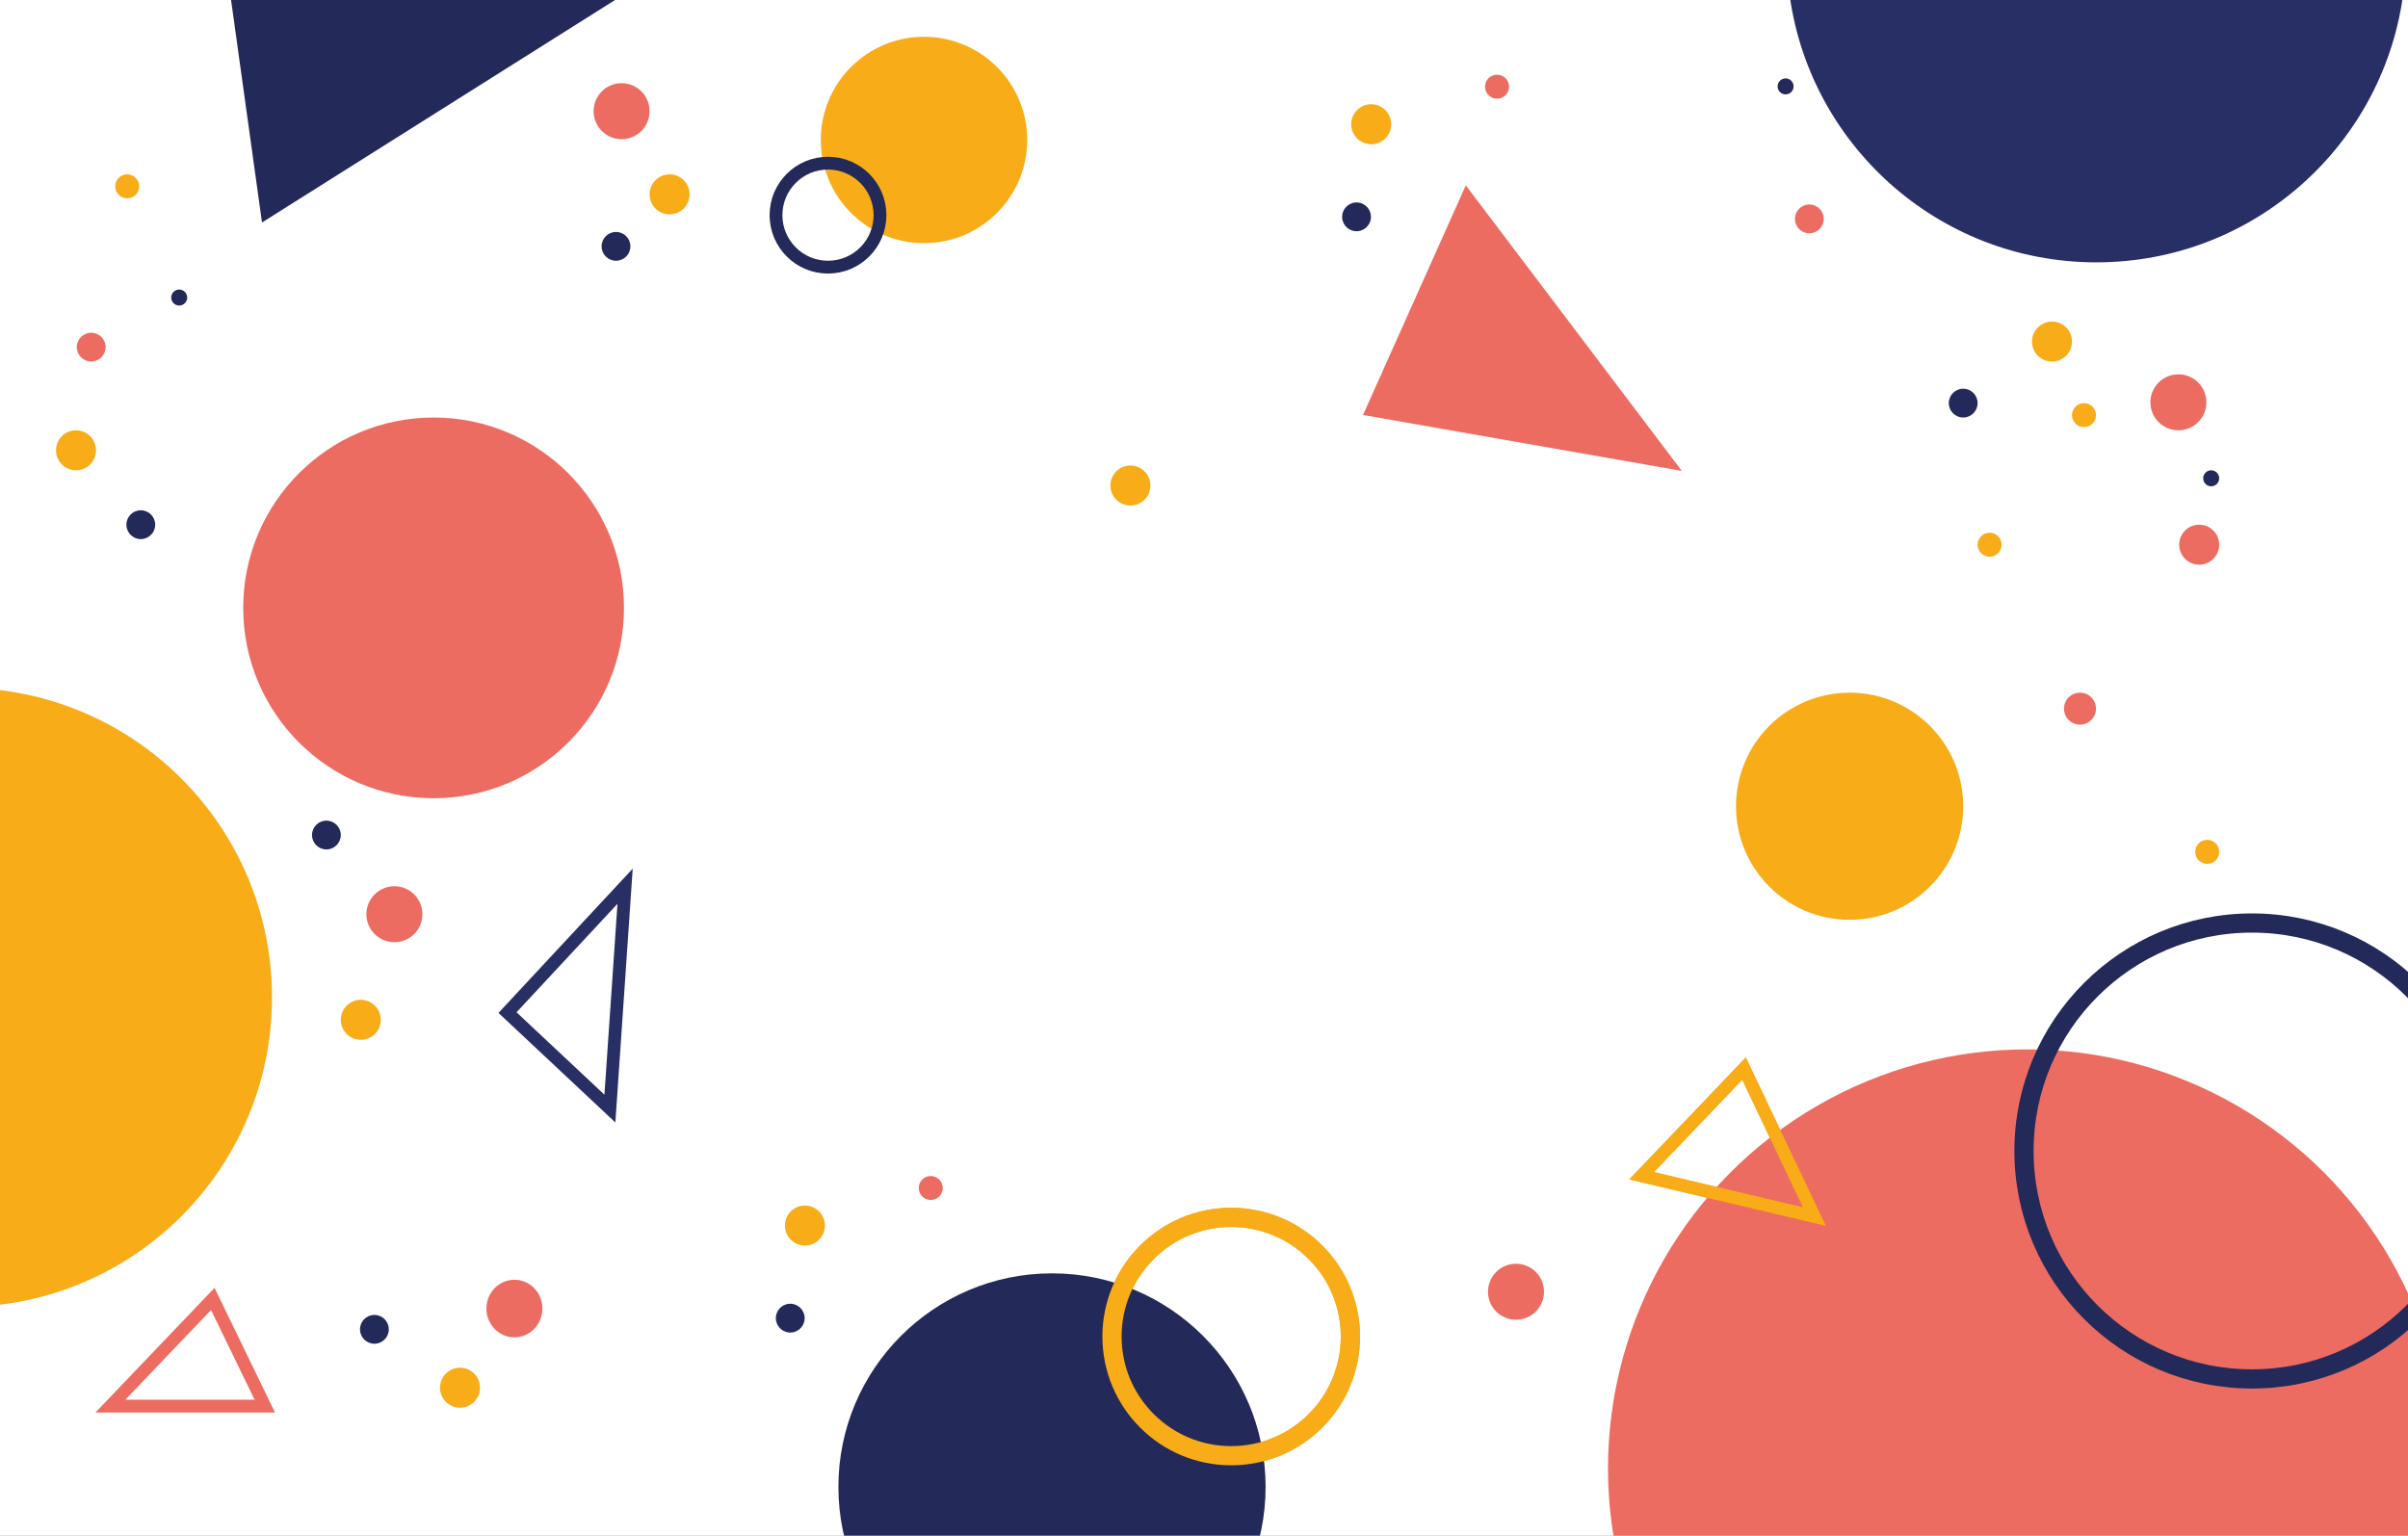 <svg width="1505" height="960" viewBox="0 0 1505 960" fill="none" xmlns="http://www.w3.org/2000/svg">
<rect x="0" y="0" width="1505" height="960" fill="#808080" stroke="none"/>
<g clip-path="url(#clip0_484_245)">
<rect width="1505" height="960" fill="white"/>
<path d="M720 930L740.207 895H699.793L720 930ZM716.5 858V898.5H723.5V858H716.5Z" fill="white"/>
<circle cx="271" cy="380" r="119" fill="#ED6C61"/>
<circle cx="1156" cy="504" r="71" fill="#F8AC17"/>
<circle cx="769.5" cy="835.5" r="74.5" stroke="#F8AC17" stroke-width="12"/>
<circle cx="577.5" cy="87.5" r="64.5" fill="#F8AC17"/>
<circle cx="517.5" cy="134.5" r="32.5" stroke="#232958" stroke-width="8"/>
<path d="M916.118 115.864L1051.15 294.386L851.88 259.411L916.118 115.864Z" fill="#ED6C61"/>
<path d="M390.684 554L381.184 693L317.184 633L390.684 554Z" stroke="#282F65" stroke-width="8"/>
<path d="M1090 668L1134 760.5L1026 735L1090 668Z" stroke="#F8AC17" stroke-width="8"/>
<path d="M133 812L165.5 879H69L133 812Z" stroke="#ED6C61" stroke-width="8"/>
<circle cx="1361.5" cy="251.5" r="17.5" fill="#ED6C61"/>
<circle cx="287.5" cy="867.5" r="12.5" fill="#F8AC18"/>
<circle cx="47.5" cy="281.5" r="12.5" fill="#F8AC18"/>
<circle cx="503.076" cy="766.122" r="12.5" transform="rotate(5.572 503.076 766.122)" fill="#F8AC18"/>
<circle cx="856.995" cy="77.667" r="12.5" transform="rotate(5.572 856.995 77.667)" fill="#F8AC18"/>
<circle cx="79.5" cy="116.5" r="7.5" fill="#F8AC18"/>
<circle cx="581.726" cy="742.647" r="7.5" transform="rotate(5.572 581.726 742.647)" fill="#ED6C61"/>
<circle cx="935.646" cy="54.193" r="7.5" transform="rotate(5.572 935.646 54.193)" fill="#ED6C61"/>
<circle cx="1243.5" cy="340.5" r="7.5" fill="#F8AC18"/>
<circle cx="1302.5" cy="259.5" r="7.5" fill="#F8AC18"/>
<circle cx="1379.5" cy="532.5" r="7.5" fill="#F8AC18"/>
<circle cx="418.5" cy="121.5" r="12.5" fill="#F8AC18"/>
<circle cx="225.5" cy="637.5" r="12.5" fill="#F8AC18"/>
<circle cx="385" cy="154" r="9" fill="#232958"/>
<circle cx="234" cy="831" r="9" fill="#232958"/>
<circle cx="204" cy="522" r="9" fill="#232958"/>
<circle cx="493.912" cy="824.005" r="9" transform="rotate(5.572 493.912 824.005)" fill="#232958"/>
<circle cx="847.831" cy="135.551" r="9" transform="rotate(5.572 847.831 135.551)" fill="#232958"/>
<circle cx="1130.83" cy="136.831" r="9" transform="rotate(5.572 1130.83 136.831)" fill="#ED6C61"/>
<circle cx="57" cy="217" r="9" fill="#ED6C61"/>
<circle cx="88" cy="328" r="9" fill="#232958"/>
<circle cx="1227" cy="252" r="9" fill="#232958"/>
<circle cx="1116" cy="54" r="5" fill="#232958"/>
<circle cx="112" cy="186" r="5" fill="#232958"/>
<circle cx="1382" cy="299" r="5" fill="#232958"/>
<circle cx="1300" cy="443" r="10" fill="#ED6C61"/>
<circle cx="1282.5" cy="213.5" r="12.5" fill="#F8AC18"/>
<circle cx="1374.5" cy="340.5" r="12.5" fill="#ED6C61"/>
<circle cx="706.5" cy="303.5" r="12.5" fill="#F8AC18"/>
<circle cx="388.5" cy="69.5" r="17.5" fill="#ED6C61"/>
<ellipse cx="321.5" cy="818" rx="17.5" ry="18" fill="#ED6C61"/>
<circle cx="246.5" cy="571.5" r="17.5" fill="#ED6C61"/>
<circle cx="947.5" cy="807.5" r="17.5" fill="#ED6C61"/>
<circle cx="-23.5" cy="623.5" r="193.5" fill="#F8AC18"/>
<circle cx="657.5" cy="929.5" r="133.5" fill="#232958"/>
<circle cx="1267" cy="918" r="262" fill="#ED6C61"/>
<circle cx="1407.5" cy="719.5" r="142.5" stroke="#232958" stroke-width="12"/>
<circle cx="769.5" cy="835.5" r="74.5" stroke="#F8AC17" stroke-width="12"/>
<path d="M1090 668L1134 760.5L1026 735L1090 668Z" stroke="#F8AC17" stroke-width="8"/>
<path fill-rule="evenodd" clip-rule="evenodd" d="M144 -3L163.752 139.085L387.101 -1.695L382.667 -3H144Z" fill="#232958"/>
<path fill-rule="evenodd" clip-rule="evenodd" d="M1118 -7C1129.15 89.267 1210.95 164 1310.21 164C1409.46 164 1491.26 89.267 1502.41 -7H1118Z" fill="#282F65"/>
</g>
<defs>
<clipPath id="clip0_484_245">
<rect width="1505" height="960" fill="white"/>
</clipPath>
</defs>
</svg>

